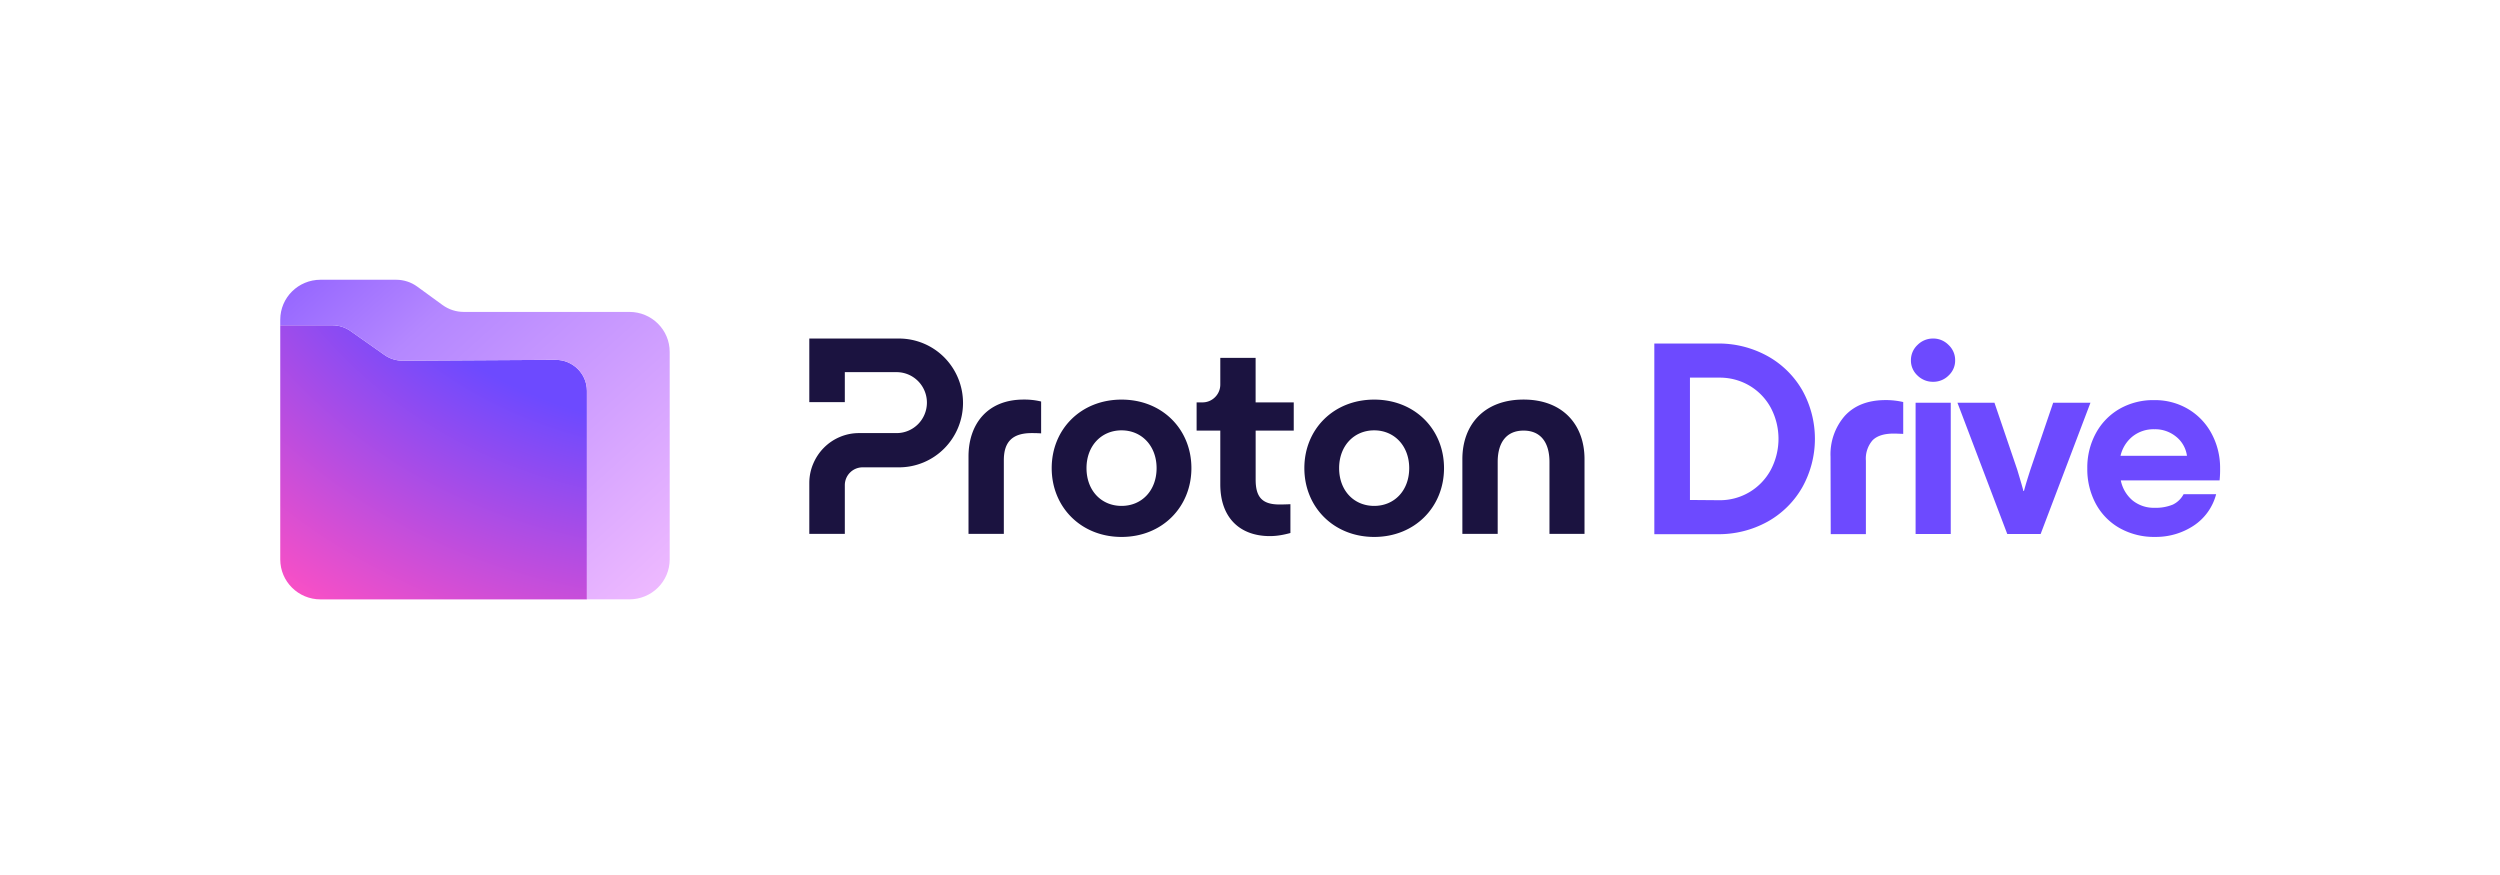 <svg xmlns="http://www.w3.org/2000/svg" width="5894" height="2064" fill="none" viewBox="0 0 5894 2064"><path fill="#6d4aff" d="M4167.34 839.584a214.3 214.3 0 0 1 82.04 81.021 234.84 234.84 0 0 1 29.46 113.855c0 39.86-10.16 79.06-29.46 113.86-19.39 34.25-47.83 62.41-82.04 81.49-36.64 20.21-77.95 30.41-119.71 29.57h-147.4V809.926h147.4c41.76-.842 83.07 9.45 119.71 29.658m-114.77 339.706c24.98.47 49.6-5.99 71.23-18.62 21.53-12.63 39.25-31.06 51.09-53.04 11.84-22.55 18.09-47.62 18.09-73.07s-6.16-50.523-18.09-73.07c-11.66-21.519-28.81-39.482-49.88-52.018-21.91-13.005-46.99-19.554-72.54-19.18h-68.24v288.438zM4315.67 1076.56c-1.49-35.27 10.63-69.7 33.84-96.36 22.75-24.606 54.73-36.955 96.13-36.955 13.89-.094 27.78 1.497 41.39 4.584v75.031c-6.53 0-13.98-.65-22.28-.65-22.75 0-39.44 5.24-49.97 15.81-5.69 6.55-9.98 14.22-12.68 22.45-2.71 8.24-3.73 16.94-3.08 25.64v173.17h-82.88zM4520.69 885.333a48.9 48.9 0 0 1-11.56-16.279c-2.71-6.175-4.01-12.817-3.92-19.553-.09-6.83 1.31-13.473 3.92-19.741 2.7-6.268 6.62-11.882 11.56-16.466 4.84-4.865 10.53-8.701 16.87-11.321a50.5 50.5 0 0 1 19.95-3.836 49.3 49.3 0 0 1 19.77 3.836 50.9 50.9 0 0 1 16.69 11.321c4.94 4.584 8.85 10.198 11.56 16.466a48.1 48.1 0 0 1 3.91 19.741c.1 6.736-1.21 13.378-3.91 19.553a49 49 0 0 1-11.56 16.279 50.1 50.1 0 0 1-16.69 11.04c-6.25 2.526-12.96 3.836-19.67 3.742-6.81.094-13.62-1.122-19.86-3.649-6.44-2.619-12.22-6.361-17.06-11.133m78.4 373.577h-82.88V949.42h82.88zM4732.32 1258.91l-117.47-309.491h87.27l53.79 158.111c8.3 27.69 13.15 44.25 14.45 50.05h1.31c3.91-14.87 9.23-31.62 15.1-50.05l53.8-158.111h87.91l-117.47 309.491zM5232.89 1132.51h-232.9c3.64 18.71 13.71 35.64 28.34 47.81 14.64 11.41 32.73 17.4 51.19 16.84 14.82.56 29.55-2.06 43.26-7.58 10.81-5.24 19.58-13.76 25.26-24.42h76.73c-8.01 30.78-27.22 57.44-53.79 74.66-26.76 17.4-57.99 26.38-89.88 26.01-29.18.65-58.08-6.55-83.63-20.68-23.86-13.38-43.44-33.4-56.49-57.63-13.52-25.64-20.42-54.17-19.96-83.17-.46-29.01 6.53-57.73 20.33-83.18 13.05-24.134 32.63-44.061 56.4-57.627a159.85 159.85 0 0 1 81.58-20.209c27.88-.374 55.38 6.923 79.44 21.051a147.8 147.8 0 0 1 55.28 57.915 169.8 169.8 0 0 1 20.05 82.23c.18 9.36-.28 18.72-1.21 27.98m-205.39-103.38c-14.18 11.6-24.06 27.6-28.16 45.47h156.63c-2.42-17.59-11.47-33.69-25.27-44.82-14.45-11.88-32.72-18.24-51.46-17.77-18.74-.57-37.01 5.52-51.74 17.12"/><path fill="#1b1340" d="M1908.02 1138.64v119.93h83.74v-114.69c0-11.13 4.37-21.89 12.28-29.75 7.82-7.85 18.52-12.34 29.59-12.34h85.88c40.01 0 78.43-16 106.72-44.53 28.28-28.44 44.19-67.076 44.19-107.301s-15.91-78.86-44.19-107.391c-28.29-28.439-66.71-44.435-106.81-44.435h-211.4v149.862h83.74v-70.628h122.07c18.98 0 37.13 7.577 50.53 21.048a72.02 72.02 0 0 1 20.93 50.796 72.03 72.03 0 0 1-20.93 50.799c-13.4 13.47-31.55 21.04-50.53 21.04h-88.67c-15.35 0-30.61 3-44.75 8.99-14.24 5.89-27.07 14.59-37.96 25.53-10.89 10.95-19.45 23.95-25.4 38.17-5.96 14.13-9.03 29.47-9.03 44.9M2283.36 1258.57v-182.7c0-74.55 43.26-133.862 129.88-133.862 13.87-.188 27.73 1.309 41.31 4.583v75.119c-9.86-.66-18.32-.66-22.33-.66-45.87 0-65.59 21.15-65.59 63.99v173.53zM2479.49 1103.66c0-91.68 68.85-161.558 164.68-161.558 95.84 0 164.69 69.878 164.69 161.558 0 91.67-68.85 162.21-164.69 162.21-95.83 0-164.68-70.63-164.68-162.21m247.3 0c0-52.11-34.79-89.06-82.62-89.06-47.91 0-82.62 36.86-82.62 89.06 0 52.76 34.8 89.05 82.62 89.05 47.92 0 82.62-36.39 82.62-89.05M3075.15 1103.66c0-91.68 68.85-161.558 164.68-161.558 95.74 0 164.59 69.878 164.59 161.558 0 91.67-68.85 162.21-164.59 162.21-95.83 0-164.68-70.63-164.68-162.21m247.21 0c0-52.11-34.8-89.06-82.62-89.06-47.83 0-82.62 36.86-82.62 89.06 0 52.76 34.79 89.05 82.62 89.05 47.82 0 82.62-36.39 82.62-89.05M3447.69 1258.57v-176.05c0-81.76 51.82-140.511 144.31-140.511 91.83 0 143.66 58.651 143.66 140.511v176.05h-82.63v-169.51c0-45.46-20.37-73.9-61.03-73.9s-61.04 28.35-61.04 73.9v169.51zM3050.21 1015.25h-89.88v115.44c0 40.22 14.42 58.65 55.73 58.65 3.91 0 13.77 0 26.24-.65v67.91c-17.02 4.59-32.1 7.3-48.57 7.3-69.5 0-116.76-42.19-116.76-121.99v-126.66h-55.83v-66.604h13.96c5.49 0 10.98-1.122 16-3.18a41.9 41.9 0 0 0 13.58-9.168 42.3 42.3 0 0 0 9.12-13.658c2.14-5.145 3.17-10.571 3.17-16.09v-62.77h83.27v104.866h89.88v66.604z"/><path fill="url(#a)" d="m1309.34 848.37-359.63 2.016c-15.485.096-30.582-4.608-43.26-13.535l-80.134-56.446c-12.484-8.832-27.485-13.536-42.776-13.536H660.727v552.081c0 52.03 42.486 94.17 94.94 94.17h628.003V921.616c0-40.607-33.29-73.534-74.33-73.246"/><path fill="url(#b)" fill-rule="evenodd" d="M1093.43 735.382h390.5c52.46 0 94.94 42.143 94.94 94.173v489.295c0 52.03-42.48 94.17-94.94 94.17h-100.26V921.616c0-40.607-33.29-73.534-74.33-73.246l-359.63 2.016c-15.485.096-30.582-4.608-43.26-13.535l-80.134-56.446c-12.484-8.832-27.485-13.536-42.776-13.536H660.727v-13.151c0-52.031 42.486-94.173 94.94-94.173h178.171c18.001 0 35.518 5.664 49.939 16.223l59.613 43.391c14.52 10.559 32.04 16.223 50.04 16.223" clip-rule="evenodd"/><defs><radialGradient id="a" cx="0" cy="0" r="1" gradientTransform="matrix(1713.25 0 0 1560.31 1655.78 141.854)" gradientUnits="userSpaceOnUse"><stop offset=".556" stop-color="#6d4aff"/><stop offset="1" stop-color="#ff50c3"/></radialGradient><linearGradient id="b" x1="648.623" x2="1785.9" y1="266.273" y2="1526.47" gradientUnits="userSpaceOnUse"><stop stop-color="#7341ff"/><stop offset=".359" stop-color="#b487ff"/><stop offset="1" stop-color="#ffc8ff"/></linearGradient></defs></svg>